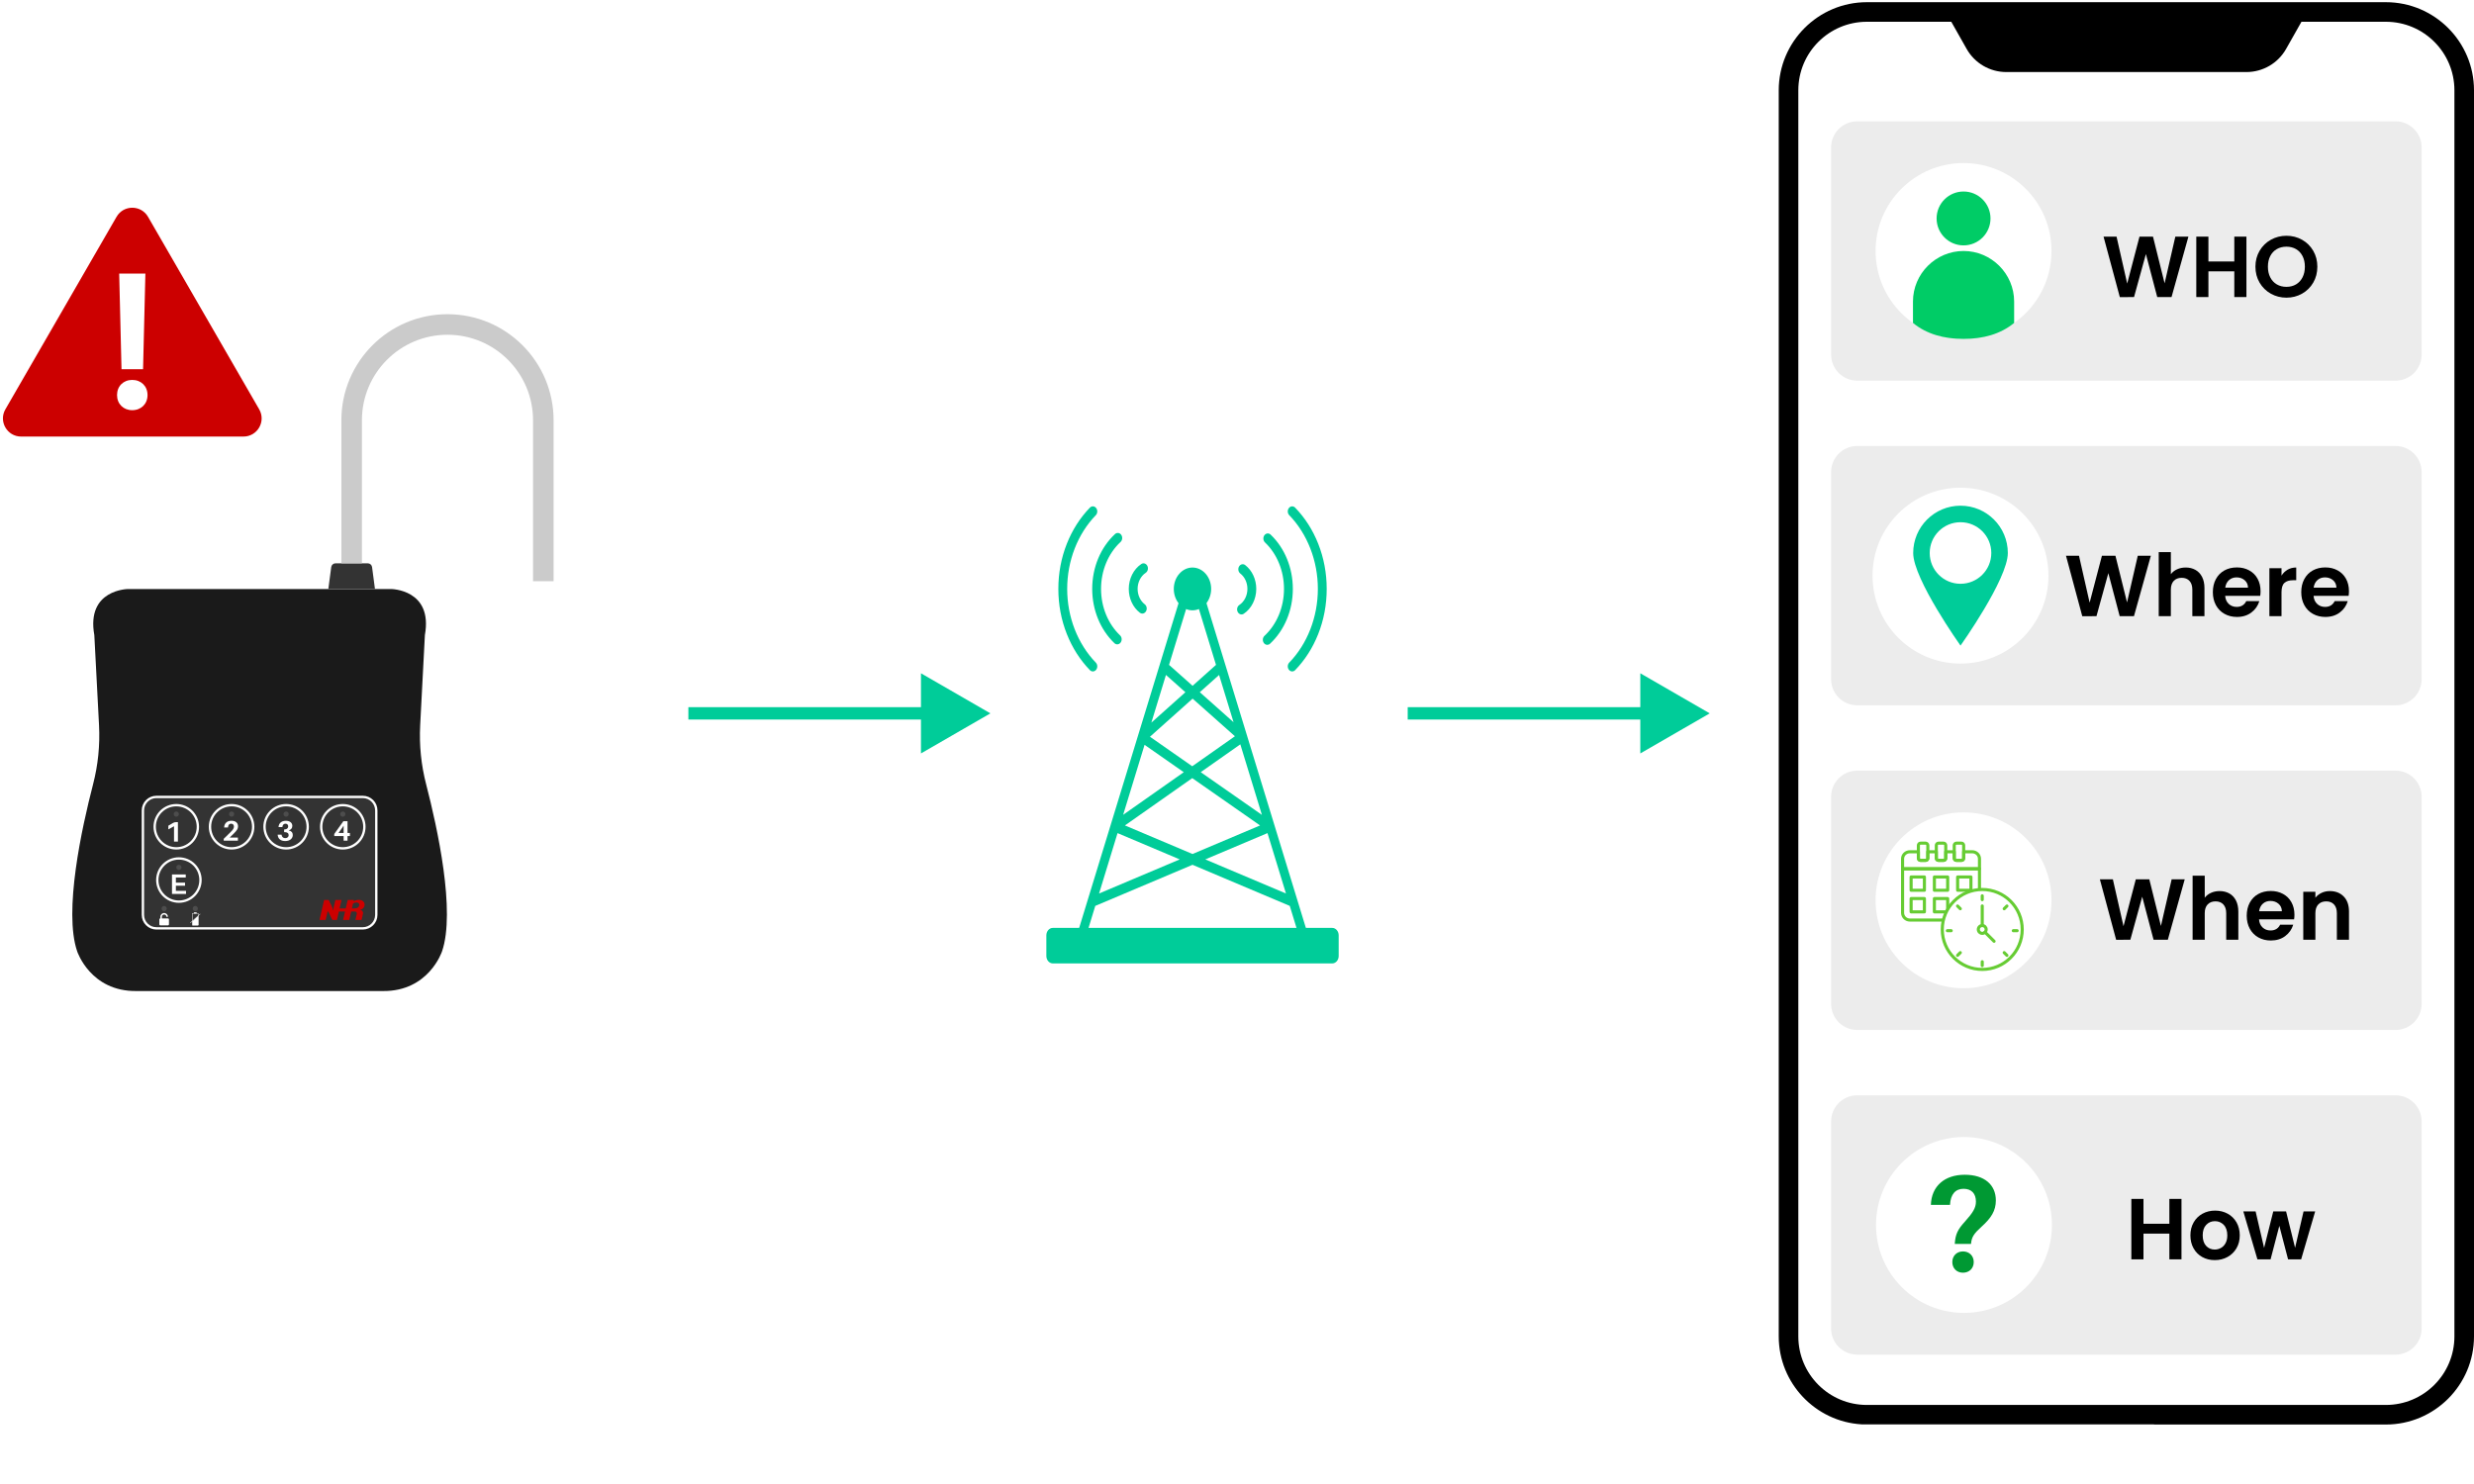 <svg width="400" height="240" viewBox="0 0 400 240" fill="none" xmlns="http://www.w3.org/2000/svg">
<g opacity="0.22" filter="url(#filter0_d_5316_2252)">
<path d="M387.912 2.428H299.895C293.37 2.428 288.08 7.718 288.08 14.243V217.51C288.08 224.036 293.37 229.326 299.895 229.326H387.912C394.437 229.326 399.727 224.036 399.727 217.51V14.243C399.727 7.718 394.437 2.428 387.912 2.428Z" fill="white"/>
</g>
<path d="M385.751 0.353H301.839C293.982 0.353 287.59 6.745 287.59 14.602V216.132C287.59 223.702 293.526 229.911 300.987 230.353H348.275V230.381H385.751C393.608 230.381 400 223.989 400 216.132V14.602C400 6.745 393.608 0.353 385.751 0.353Z" fill="black"/>
<path d="M385.751 3.52H372.103L369.619 7.914C368.314 10.223 365.866 11.651 363.213 11.651H324.377C321.724 11.651 319.276 10.223 317.971 7.914L315.487 3.52H301.839C295.718 3.52 290.756 8.482 290.756 14.602V216.132C290.756 222.253 295.718 227.215 301.839 227.215H385.751C391.872 227.215 396.834 222.253 396.834 216.132V14.602C396.834 8.482 391.872 3.52 385.751 3.52Z" fill="white"/>
<path d="M43.621 160.276H61.896C69.328 160.36 71.463 153.871 71.463 153.871C73.689 147.422 70.725 133.889 68.903 126.857C68.094 123.734 67.767 120.508 67.935 117.286L68.696 102.713C70.04 95.281 63.206 95.259 63.206 95.259H43.621H40.325H20.739C20.739 95.259 13.906 95.281 15.25 102.713L16.011 117.286C16.179 120.508 15.852 123.734 15.043 126.857C13.221 133.889 10.257 147.422 12.483 153.871C12.483 153.871 14.618 160.36 22.05 160.276H43.621Z" fill="#1A1A1A"/>
<path d="M56.855 95.25H60.624L60.155 91.701C60.105 91.357 59.81 91.102 59.462 91.102H56.855H54.248C53.9 91.102 53.604 91.357 53.555 91.701L53.086 95.25H56.855Z" fill="#333333"/>
<path d="M58.659 128.884H25.287C24.082 128.884 23.105 129.861 23.105 131.066V147.959C23.105 149.164 24.082 150.14 25.287 150.14H58.659C59.864 150.14 60.84 149.164 60.84 147.959V131.066C60.84 129.861 59.864 128.884 58.659 128.884Z" fill="#333333" stroke="white" stroke-width="0.38" stroke-miterlimit="10"/>
<path d="M28.502 137.201C30.431 137.201 31.994 135.638 31.994 133.709C31.994 131.78 30.431 130.217 28.502 130.217C26.573 130.217 25.01 131.78 25.01 133.709C25.01 135.638 26.573 137.201 28.502 137.201Z" stroke="white" stroke-width="0.38" stroke-miterlimit="10"/>
<path d="M37.443 137.201C39.372 137.201 40.936 135.638 40.936 133.709C40.936 131.78 39.372 130.217 37.443 130.217C35.515 130.217 33.951 131.78 33.951 133.709C33.951 135.638 35.515 137.201 37.443 137.201Z" stroke="white" stroke-width="0.38" stroke-miterlimit="10"/>
<path d="M28.765 136.111H28.136V133.624L27.219 134.13V133.538L27.948 133.104C28.117 133.008 28.281 132.962 28.455 132.962H28.765V136.111Z" fill="white"/>
<path d="M38.465 135.458V135.955H36.17V135.658L37.228 134.623C37.652 134.208 37.821 133.984 37.821 133.682C37.821 133.404 37.661 133.208 37.369 133.208C37.055 133.208 36.904 133.404 36.863 133.783L36.858 133.829H36.233L36.238 133.783C36.302 133.108 36.722 132.738 37.429 132.738C38.122 132.738 38.487 133.108 38.487 133.646C38.487 134.042 38.291 134.326 37.716 134.887L37.132 135.458H38.465Z" fill="white"/>
<path d="M28.503 132.082C28.735 132.082 28.924 131.894 28.924 131.661C28.924 131.429 28.735 131.24 28.503 131.24C28.27 131.24 28.082 131.429 28.082 131.661C28.082 131.894 28.27 132.082 28.503 132.082Z" fill="#4D4D4D"/>
<path d="M26.538 147.36C26.771 147.36 26.959 147.172 26.959 146.94C26.959 146.707 26.771 146.519 26.538 146.519C26.306 146.519 26.117 146.707 26.117 146.94C26.117 147.172 26.306 147.36 26.538 147.36Z" fill="#4D4D4D"/>
<path d="M31.573 147.36C31.806 147.36 31.994 147.172 31.994 146.94C31.994 146.707 31.806 146.519 31.573 146.519C31.341 146.519 31.152 146.707 31.152 146.94C31.152 147.172 31.341 147.36 31.573 147.36Z" fill="#4D4D4D"/>
<path d="M37.444 132.082C37.677 132.082 37.865 131.894 37.865 131.661C37.865 131.429 37.677 131.24 37.444 131.24C37.212 131.24 37.023 131.429 37.023 131.661C37.023 131.894 37.212 132.082 37.444 132.082Z" fill="#4D4D4D"/>
<path d="M46.26 137.201C48.189 137.201 49.752 135.638 49.752 133.709C49.752 131.78 48.189 130.217 46.26 130.217C44.331 130.217 42.768 131.78 42.768 133.709C42.768 135.638 44.331 137.201 46.26 137.201Z" stroke="white" stroke-width="0.38" stroke-miterlimit="10"/>
<path d="M47.336 135.046C47.336 135.64 46.824 136.018 46.117 136.018C45.405 136.018 44.963 135.685 44.895 135.033L44.891 134.988H45.52L45.529 135.033C45.574 135.352 45.794 135.548 46.113 135.548C46.446 135.548 46.67 135.357 46.67 135.07C46.67 134.754 46.455 134.585 46.045 134.577H45.94V134.139L46.045 134.134C46.378 134.121 46.597 133.933 46.597 133.637C46.597 133.381 46.428 133.212 46.149 133.212C45.866 133.212 45.693 133.414 45.661 133.709L45.656 133.755H45.031L45.036 133.709C45.091 133.163 45.483 132.743 46.218 132.743C46.902 132.743 47.263 133.103 47.263 133.564C47.263 133.929 47.058 134.189 46.679 134.29C47.102 134.385 47.336 134.636 47.336 135.046Z" fill="white"/>
<path d="M46.259 132.082C46.491 132.082 46.68 131.894 46.68 131.661C46.68 131.429 46.491 131.24 46.259 131.24C46.026 131.24 45.838 131.429 45.838 131.661C45.838 131.894 46.026 132.082 46.259 132.082Z" fill="#4D4D4D"/>
<path d="M55.422 137.201C57.351 137.201 58.914 135.638 58.914 133.709C58.914 131.78 57.351 130.217 55.422 130.217C53.493 130.217 51.93 131.78 51.93 133.709C51.93 135.638 53.493 137.201 55.422 137.201Z" stroke="white" stroke-width="0.38" stroke-miterlimit="10"/>
<path d="M56.188 135.21V135.955H55.558V135.21H54.043V134.874L55.517 132.806H56.188V134.713H56.575V135.21L56.188 135.21ZM55.558 133.518C55.489 133.637 55.421 133.747 55.348 133.851L54.732 134.713H55.558L55.558 133.518Z" fill="white"/>
<path d="M55.421 132.082C55.653 132.082 55.842 131.894 55.842 131.661C55.842 131.429 55.653 131.24 55.421 131.24C55.188 131.24 55 131.429 55 131.661C55 131.894 55.188 132.082 55.421 132.082Z" fill="#4D4D4D"/>
<path d="M28.924 145.819C30.853 145.819 32.416 144.255 32.416 142.326C32.416 140.398 30.853 138.834 28.924 138.834C26.995 138.834 25.432 140.398 25.432 142.326C25.432 144.255 26.995 145.819 28.924 145.819Z" stroke="white" stroke-width="0.38" stroke-miterlimit="10"/>
<path d="M30.078 144.571H27.807V141.422H30.033V141.916H28.436V142.746H29.919V143.243H28.436V144.074H30.078V144.571Z" fill="white"/>
<path d="M28.923 140.699C29.155 140.699 29.344 140.511 29.344 140.278C29.344 140.046 29.155 139.857 28.923 139.857C28.69 139.857 28.502 140.046 28.502 140.278C28.502 140.511 28.69 140.699 28.923 140.699Z" fill="#4D4D4D"/>
<path d="M31.997 147.71H31.147C31.115 147.71 31.09 147.735 31.09 147.767V149.575C31.09 149.607 31.115 149.632 31.147 149.632H31.997C32.029 149.632 32.054 149.607 32.054 149.575V147.767C32.054 147.735 32.029 147.71 31.997 147.71Z" stroke="white" stroke-width="0.071" stroke-miterlimit="10"/>
<path d="M31.76 147.549H31.385C31.366 147.549 31.35 147.565 31.35 147.584V147.698C31.35 147.717 31.366 147.733 31.385 147.733H31.76C31.78 147.733 31.796 147.717 31.796 147.698V147.584C31.796 147.565 31.78 147.549 31.76 147.549Z" fill="white"/>
<path d="M32.371 147.809L30.775 149.248" stroke="white" stroke-width="0.071" stroke-miterlimit="10"/>
<path d="M31.104 148.985V149.575C31.104 149.606 31.129 149.632 31.16 149.632H32.011C32.042 149.632 32.068 149.606 32.068 149.575V148.1L31.104 148.985Z" fill="white"/>
<path d="M27.144 148.529H25.933C25.838 148.529 25.76 148.607 25.76 148.703V149.48C25.76 149.576 25.838 149.654 25.933 149.654H27.144C27.24 149.654 27.318 149.576 27.318 149.48V148.703C27.318 148.607 27.24 148.529 27.144 148.529Z" fill="white"/>
<path d="M26.173 148.768H25.93V148.267C25.93 147.931 26.203 147.657 26.539 147.657C26.875 147.657 27.148 147.931 27.148 148.267H26.905C26.905 148.065 26.741 147.9 26.539 147.9C26.337 147.9 26.173 148.065 26.173 148.267V148.768Z" fill="white"/>
<path d="M87.844 93.997V67.971C87.844 59.413 80.907 52.476 72.35 52.476C63.793 52.476 56.855 59.413 56.855 67.971V91.102" stroke="#CBCBCB" stroke-width="3.323" stroke-miterlimit="10"/>
<path d="M18.844 35.065L0.871 66.195C-0.26 68.154 1.153 70.603 3.416 70.603H39.361C41.623 70.603 43.037 68.154 41.906 66.195L23.933 35.065C22.802 33.106 19.975 33.106 18.844 35.065Z" fill="#CC0000"/>
<path d="M23.852 63.89C23.852 65.334 22.816 66.338 21.372 66.338C19.96 66.338 18.924 65.334 18.924 63.89C18.924 62.447 19.96 61.442 21.372 61.442C22.816 61.442 23.852 62.447 23.852 63.89ZM19.646 59.715L19.27 44.242H23.507L23.13 59.715H19.646Z" fill="white"/>
<path fill-rule="evenodd" clip-rule="evenodd" d="M200.731 99.372C200.484 99.372 200.244 99.225 200.112 98.963C199.914 98.572 200.031 98.071 200.373 97.844C201.182 97.307 201.685 96.309 201.685 95.239C201.685 94.238 201.252 93.306 200.527 92.745C200.2 92.492 200.114 91.983 200.335 91.608C200.556 91.233 201.001 91.134 201.328 91.388C202.447 92.254 203.115 93.694 203.115 95.239C203.115 96.892 202.338 98.433 201.089 99.262C200.976 99.337 200.853 99.372 200.731 99.372Z" fill="#00CC99"/>
<path fill-rule="evenodd" clip-rule="evenodd" d="M204.893 104.287C204.685 104.287 204.479 104.184 204.338 103.984C204.089 103.633 204.135 103.117 204.442 102.832C206.447 100.964 207.598 98.197 207.598 95.239C207.598 92.326 206.477 89.585 204.522 87.72C204.218 87.43 204.177 86.914 204.43 86.566C204.683 86.219 205.133 86.172 205.437 86.461C207.719 88.639 209.028 91.838 209.028 95.239C209.028 98.692 207.685 101.923 205.344 104.103C205.211 104.227 205.052 104.287 204.893 104.287Z" fill="#00CC99"/>
<path fill-rule="evenodd" clip-rule="evenodd" d="M208.924 108.588C208.729 108.588 208.534 108.496 208.393 108.317C208.129 107.981 208.152 107.464 208.445 107.161C211.386 104.121 213.073 99.775 213.073 95.239C213.073 90.703 211.386 86.357 208.445 83.317C208.152 83.014 208.129 82.496 208.393 82.16C208.658 81.824 209.11 81.798 209.403 82.101C210.992 83.744 212.245 85.704 213.127 87.928C214.04 90.231 214.503 92.69 214.503 95.239C214.503 97.787 214.04 100.247 213.127 102.549C212.245 104.774 210.992 106.734 209.403 108.377C209.266 108.518 209.095 108.588 208.924 108.588Z" fill="#00CC99"/>
<path fill-rule="evenodd" clip-rule="evenodd" d="M184.689 99.231C184.551 99.231 184.412 99.185 184.289 99.09C183.17 98.224 182.502 96.784 182.502 95.239C182.502 93.586 183.278 92.044 184.528 91.216C184.87 90.989 185.307 91.123 185.505 91.514C185.703 91.906 185.586 92.407 185.244 92.634C184.435 93.17 183.932 94.169 183.932 95.239C183.932 96.239 184.365 97.172 185.089 97.733C185.417 97.986 185.503 98.495 185.282 98.87C185.144 99.104 184.918 99.231 184.689 99.231Z" fill="#00CC99"/>
<path fill-rule="evenodd" clip-rule="evenodd" d="M180.638 104.206C180.477 104.206 180.315 104.144 180.181 104.016C177.899 101.838 176.59 98.639 176.59 95.239C176.59 91.785 177.933 88.554 180.274 86.374C180.58 86.089 181.031 86.142 181.28 86.493C181.529 86.845 181.482 87.36 181.176 87.646C179.17 89.513 178.02 92.281 178.02 95.239C178.02 98.152 179.141 100.892 181.096 102.758C181.399 103.047 181.44 103.564 181.188 103.911C181.046 104.106 180.843 104.206 180.638 104.206Z" fill="#00CC99"/>
<path fill-rule="evenodd" clip-rule="evenodd" d="M176.694 108.588C176.523 108.588 176.352 108.518 176.215 108.377C174.626 106.734 173.373 104.773 172.491 102.549C171.578 100.247 171.115 97.787 171.115 95.239C171.115 92.69 171.578 90.231 172.491 87.928C173.373 85.704 174.626 83.743 176.215 82.1C176.508 81.797 176.96 81.824 177.225 82.16C177.489 82.496 177.466 83.014 177.173 83.317C174.232 86.357 172.545 90.702 172.545 95.239C172.545 99.775 174.232 104.12 177.173 107.161C177.466 107.464 177.489 107.982 177.225 108.317C177.084 108.497 176.889 108.588 176.694 108.588Z" fill="#00CC99"/>
<path fill-rule="evenodd" clip-rule="evenodd" d="M211.521 151.327L209.77 145.605C209.77 145.603 209.769 145.601 209.768 145.599L206.038 133.407L198.119 107.523C198.118 107.523 198.118 107.522 198.118 107.522L194.766 96.567C194.635 96.14 194.228 95.915 193.855 96.064C193.482 96.214 193.286 96.681 193.417 97.108L196.605 107.527L192.819 110.911L189.012 107.526L192.2 97.109C192.33 96.681 192.134 96.214 191.761 96.065C191.389 95.915 190.981 96.14 190.85 96.567L187.498 107.524C187.497 107.524 187.498 107.524 187.498 107.524L175.444 146.917C175.442 146.924 175.44 146.931 175.438 146.938L174.095 151.327C173.965 151.754 174.161 152.222 174.533 152.371C174.612 152.402 174.691 152.417 174.77 152.417C175.065 152.417 175.341 152.206 175.444 151.869L176.781 147.5C176.783 147.494 176.785 147.487 176.788 147.48L177.085 146.507L192.808 139.859L208.532 146.507L210.172 151.869C210.275 152.207 210.552 152.417 210.847 152.417C210.926 152.417 211.005 152.403 211.083 152.371C211.456 152.221 211.652 151.754 211.521 151.327ZM185.055 120.458L191.394 124.884L181.593 131.775L185.055 120.458ZM185.928 119.149L192.822 112.987L199.664 119.07L192.763 123.921L185.928 119.149ZM192.766 125.841L203.729 133.495L192.808 138.113L181.882 133.493L192.766 125.841ZM194.135 124.879L200.537 120.378L204.027 131.785L194.135 124.879ZM197.104 109.159L199.442 116.799L193.985 111.947L197.104 109.159ZM191.656 111.951L186.153 116.87L188.513 109.156L191.656 111.951ZM177.699 144.501L180.687 134.734L190.743 138.986L177.699 144.501ZM204.929 134.734L207.918 144.501L194.873 138.986L204.929 134.734Z" fill="#00CC99"/>
<path fill-rule="evenodd" clip-rule="evenodd" d="M215.39 155.809H170.226C169.646 155.809 169.176 155.271 169.176 154.606V151.266C169.176 150.601 169.646 150.062 170.226 150.062H215.39C215.97 150.062 216.44 150.601 216.44 151.266V154.606C216.44 155.271 215.97 155.809 215.39 155.809Z" fill="#00CC99"/>
<path d="M192.802 98.705C194.47 98.705 195.822 97.155 195.822 95.244C195.822 93.333 194.47 91.783 192.802 91.783C191.134 91.783 189.781 93.333 189.781 95.244C189.781 97.155 191.134 98.705 192.802 98.705Z" fill="#00CC99"/>
<path d="M111.297 115.367H150.801" stroke="#00CC99" stroke-width="2" stroke-miterlimit="10"/>
<path d="M148.904 121.849L160.129 115.368L148.904 108.886V121.849Z" fill="#00CC99"/>
<path d="M227.6 115.367H267.104" stroke="#00CC99" stroke-width="2" stroke-miterlimit="10"/>
<path d="M265.207 121.849L276.432 115.368L265.207 108.886V121.849Z" fill="#00CC99"/>
<path d="M387.317 19.622H300.275C297.945 19.622 296.057 21.51 296.057 23.84V57.342C296.057 59.672 297.945 61.56 300.275 61.56H387.317C389.646 61.56 391.535 59.672 391.535 57.342V23.84C391.535 21.51 389.646 19.622 387.317 19.622Z" fill="#ECECEC"/>
<path d="M317.47 54.813C325.324 54.813 331.691 48.446 331.691 40.591C331.691 32.737 325.324 26.37 317.47 26.37C309.615 26.37 303.248 32.737 303.248 40.591C303.248 48.446 309.615 54.813 317.47 54.813Z" fill="white"/>
<path d="M317.47 40.591C312.972 40.591 309.291 44.272 309.291 48.77V52.226C311.515 54.057 314.364 54.812 317.47 54.812C320.576 54.812 323.425 54.056 325.65 52.225V48.77C325.65 44.272 321.969 40.591 317.47 40.591Z" fill="#00CC66"/>
<path d="M317.47 39.685C319.876 39.685 321.827 37.734 321.827 35.328C321.827 32.922 319.876 30.971 317.47 30.971C315.064 30.971 313.113 32.922 313.113 35.328C313.113 37.734 315.064 39.685 317.47 39.685Z" fill="#00CC66"/>
<path d="M353.826 38.27L351.096 48.042H348.786L346.952 41.084L345.034 48.042L342.738 48.056L340.105 38.27H342.206L343.928 45.859L345.916 38.27H348.1L349.976 45.817L351.712 38.27H353.826Z" fill="black"/>
<path d="M363.206 38.27V48.042H361.246V43.884H357.06V48.042H355.1V38.27H357.06V42.289H361.246V38.27H363.206Z" fill="black"/>
<path d="M367.154 47.497C366.389 47.067 365.782 46.472 365.334 45.711C364.886 44.951 364.662 44.09 364.662 43.128C364.662 42.176 364.886 41.32 365.334 40.559C365.782 39.799 366.389 39.204 367.154 38.775C367.919 38.345 368.759 38.13 369.674 38.13C370.598 38.13 371.44 38.345 372.201 38.775C372.962 39.204 373.563 39.799 374.007 40.559C374.45 41.32 374.672 42.176 374.672 43.128C374.672 44.09 374.45 44.951 374.007 45.711C373.563 46.472 372.959 47.067 372.194 47.497C371.429 47.926 370.589 48.14 369.674 48.14C368.759 48.14 367.919 47.926 367.154 47.497ZM371.228 45.992C371.676 45.725 372.025 45.345 372.278 44.85C372.53 44.356 372.656 43.782 372.656 43.128C372.656 42.475 372.53 41.904 372.278 41.414C372.025 40.923 371.676 40.548 371.228 40.287C370.78 40.025 370.262 39.894 369.674 39.894C369.086 39.894 368.565 40.025 368.113 40.287C367.66 40.548 367.308 40.923 367.056 41.414C366.804 41.904 366.678 42.475 366.678 43.128C366.678 43.782 366.804 44.356 367.056 44.85C367.308 45.345 367.66 45.725 368.113 45.992C368.565 46.257 369.086 46.39 369.674 46.39C370.262 46.39 370.78 46.257 371.228 45.992Z" fill="black"/>
<path d="M387.317 72.127H300.275C297.945 72.127 296.057 74.016 296.057 76.346V109.847C296.057 112.177 297.945 114.066 300.275 114.066H387.317C389.646 114.066 391.535 112.177 391.535 109.847V76.346C391.535 74.016 389.646 72.127 387.317 72.127Z" fill="#ECECEC"/>
<path d="M316.977 107.318C324.832 107.318 331.199 100.951 331.199 93.097C331.199 85.242 324.832 78.875 316.977 78.875C309.123 78.875 302.756 85.242 302.756 93.097C302.756 100.951 309.123 107.318 316.977 107.318Z" fill="white"/>
<path d="M324.629 89.434C324.629 93.659 316.978 104.41 316.978 104.41C316.978 104.41 309.328 93.659 309.328 89.434C309.328 85.209 312.753 81.784 316.978 81.784C321.204 81.784 324.629 85.209 324.629 89.434Z" fill="#00CC99"/>
<path d="M316.977 94.413C319.727 94.413 321.957 92.184 321.957 89.434C321.957 86.684 319.727 84.455 316.977 84.455C314.227 84.455 311.998 86.684 311.998 89.434C311.998 92.184 314.227 94.413 316.977 94.413Z" fill="white"/>
<path d="M347.754 89.876L345.023 99.649H342.714L340.88 92.691L338.962 99.649L336.666 99.663L334.033 89.876H336.134L337.855 97.465L339.844 89.876H342.027L343.903 97.423L345.64 89.876H347.754Z" fill="black"/>
<path d="M354.964 92.165C355.421 92.422 355.777 92.8 356.034 93.3C356.291 93.799 356.42 94.399 356.42 95.099V99.649H354.46V95.365C354.46 94.749 354.306 94.275 353.997 93.944C353.689 93.613 353.27 93.447 352.737 93.447C352.196 93.447 351.77 93.613 351.456 93.944C351.144 94.275 350.987 94.749 350.987 95.365V99.649H349.027V89.289H350.987V92.859C351.239 92.523 351.575 92.259 351.995 92.068C352.415 91.876 352.882 91.781 353.396 91.781C353.983 91.781 354.506 91.91 354.964 92.165Z" fill="black"/>
<path d="M365.436 96.359H359.766C359.813 96.918 360.008 97.358 360.354 97.675C360.698 97.993 361.123 98.151 361.627 98.151C362.355 98.151 362.873 97.838 363.182 97.213H365.296C365.071 97.96 364.642 98.574 364.008 99.054C363.373 99.535 362.594 99.775 361.669 99.775C360.923 99.775 360.253 99.609 359.66 99.278C359.067 98.947 358.605 98.478 358.274 97.871C357.943 97.264 357.777 96.564 357.777 95.771C357.777 94.968 357.94 94.264 358.268 93.657C358.594 93.05 359.052 92.584 359.64 92.257C360.228 91.93 360.904 91.767 361.669 91.767C362.406 91.767 363.067 91.925 363.65 92.243C364.233 92.56 364.687 93.01 365.009 93.594C365.33 94.177 365.491 94.847 365.491 95.603C365.491 95.883 365.473 96.135 365.436 96.359ZM363.462 95.043C363.452 94.539 363.27 94.135 362.915 93.832C362.561 93.529 362.127 93.376 361.613 93.376C361.128 93.376 360.72 93.524 360.389 93.818C360.057 94.112 359.854 94.52 359.779 95.043H363.462Z" fill="black"/>
<path d="M369.865 92.131C370.271 91.898 370.735 91.781 371.258 91.781V93.839H370.74C370.124 93.839 369.66 93.984 369.347 94.273C369.034 94.562 368.878 95.066 368.878 95.785V99.649H366.918V91.893H368.878V93.097C369.13 92.686 369.459 92.365 369.865 92.131Z" fill="black"/>
<path d="M379.729 96.359H374.059C374.105 96.918 374.301 97.358 374.646 97.675C374.991 97.993 375.416 98.151 375.92 98.151C376.648 98.151 377.166 97.838 377.475 97.213H379.589C379.364 97.96 378.935 98.574 378.301 99.054C377.666 99.535 376.887 99.775 375.962 99.775C375.216 99.775 374.546 99.609 373.953 99.278C373.36 98.947 372.898 98.478 372.567 97.871C372.236 97.264 372.07 96.564 372.07 95.771C372.07 94.968 372.233 94.264 372.561 93.657C372.887 93.05 373.345 92.584 373.933 92.257C374.521 91.93 375.197 91.767 375.962 91.767C376.699 91.767 377.36 91.925 377.943 92.243C378.526 92.56 378.98 93.01 379.302 93.594C379.623 94.177 379.784 94.847 379.784 95.603C379.784 95.883 379.766 96.135 379.729 96.359ZM377.755 95.043C377.745 94.539 377.563 94.135 377.208 93.832C376.854 93.529 376.42 93.376 375.906 93.376C375.421 93.376 375.013 93.524 374.682 93.818C374.35 94.112 374.147 94.52 374.072 95.043H377.755Z" fill="black"/>
<path d="M387.317 124.633H300.275C297.945 124.633 296.057 126.522 296.057 128.851V162.353C296.057 164.683 297.945 166.572 300.275 166.572H387.317C389.646 166.572 391.535 164.683 391.535 162.353V128.851C391.535 126.522 389.646 124.633 387.317 124.633Z" fill="#ECECEC"/>
<path d="M317.47 159.824C325.324 159.824 331.691 153.457 331.691 145.602C331.691 137.748 325.324 131.381 317.47 131.381C309.615 131.381 303.248 137.748 303.248 145.602C303.248 153.457 309.615 159.824 317.47 159.824Z" fill="white"/>
<path d="M311.141 141.829H308.992V143.978H311.141V141.829Z" stroke="#66CC33" stroke-width="0.5" stroke-linecap="round" stroke-linejoin="round"/>
<path d="M314.903 141.829H312.754V143.978H314.903V141.829Z" stroke="#66CC33" stroke-width="0.5" stroke-linecap="round" stroke-linejoin="round"/>
<path d="M318.663 141.829H316.514V143.978H318.663V141.829Z" stroke="#66CC33" stroke-width="0.5" stroke-linecap="round" stroke-linejoin="round"/>
<path d="M311.141 145.321H308.992V147.47H311.141V145.321Z" stroke="#66CC33" stroke-width="0.5" stroke-linecap="round" stroke-linejoin="round"/>
<path d="M314.903 145.321H312.754V147.47H314.903V145.321Z" stroke="#66CC33" stroke-width="0.5" stroke-linecap="round" stroke-linejoin="round"/>
<path d="M318.663 145.321H316.514V147.47H318.663V145.321Z" stroke="#66CC33" stroke-width="0.5" stroke-linecap="round" stroke-linejoin="round"/>
<path d="M320.045 138.883V140.505H307.611V138.883C307.611 138.259 308.136 137.753 308.786 137.753H310.167V138.792C310.167 138.988 310.325 139.145 310.521 139.145H311.339C311.535 139.145 311.692 138.988 311.692 138.792V137.753H313.066V138.792C313.066 138.988 313.223 139.145 313.419 139.145H314.237C314.433 139.145 314.591 138.988 314.591 138.792V137.753H315.964V138.792C315.964 138.988 316.121 139.145 316.318 139.145H317.135C317.332 139.145 317.489 138.988 317.489 138.792V137.753H318.871C319.52 137.753 320.045 138.259 320.045 138.883Z" stroke="#66CC33" stroke-width="0.5" stroke-linecap="round" stroke-linejoin="round"/>
<path d="M307.611 140.505H320.045V147.62C320.045 148.268 319.519 148.794 318.871 148.794H308.786C308.138 148.794 307.611 148.268 307.611 147.62V140.505Z" stroke="#66CC33" stroke-width="0.5" stroke-linecap="round" stroke-linejoin="round"/>
<path d="M311.339 136.36H310.522C310.326 136.36 310.168 136.519 310.168 136.714V138.792C310.168 138.987 310.326 139.145 310.522 139.145H311.339C311.535 139.145 311.693 138.987 311.693 138.792V136.714C311.693 136.519 311.535 136.36 311.339 136.36Z" stroke="#66CC33" stroke-width="0.5" stroke-linecap="round" stroke-linejoin="round"/>
<path d="M317.136 136.36H316.319C316.123 136.36 315.965 136.519 315.965 136.714V138.792C315.965 138.987 316.123 139.145 316.319 139.145H317.136C317.332 139.145 317.49 138.987 317.49 138.792V136.714C317.49 136.519 317.332 136.36 317.136 136.36Z" stroke="#66CC33" stroke-width="0.5" stroke-linecap="round" stroke-linejoin="round"/>
<path d="M314.238 136.36H313.42C313.225 136.36 313.066 136.519 313.066 136.714V138.792C313.066 138.987 313.225 139.145 313.42 139.145H314.238C314.433 139.145 314.592 138.987 314.592 138.792V136.714C314.592 136.519 314.433 136.36 314.238 136.36Z" stroke="#66CC33" stroke-width="0.5" stroke-linecap="round" stroke-linejoin="round"/>
<path d="M320.493 156.78C324.063 156.78 326.957 153.886 326.957 150.316C326.957 146.746 324.063 143.852 320.493 143.852C316.923 143.852 314.029 146.746 314.029 150.316C314.029 153.886 316.923 156.78 320.493 156.78Z" fill="white" stroke="#66CC33" stroke-width="0.5" stroke-linecap="round" stroke-linejoin="round"/>
<path d="M320.493 150.95C320.843 150.95 321.127 150.666 321.127 150.316C321.127 149.966 320.843 149.682 320.493 149.682C320.143 149.682 319.859 149.966 319.859 150.316C319.859 150.666 320.143 150.95 320.493 150.95Z" stroke="#66CC33" stroke-width="0.5" stroke-linecap="round" stroke-linejoin="round"/>
<path d="M320.492 149.682V146.513" stroke="#66CC33" stroke-width="0.5" stroke-linecap="round" stroke-linejoin="round"/>
<path d="M320.941 150.764L322.406 152.228" stroke="#66CC33" stroke-width="0.5" stroke-linecap="round" stroke-linejoin="round"/>
<path d="M320.492 144.873V145.497" stroke="#66CC33" stroke-width="0.5" stroke-linecap="round" stroke-linejoin="round"/>
<path d="M320.492 155.535V156.159" stroke="#66CC33" stroke-width="0.5" stroke-linecap="round" stroke-linejoin="round"/>
<path d="M316.502 146.525L316.944 146.967" stroke="#66CC33" stroke-width="0.5" stroke-linecap="round" stroke-linejoin="round"/>
<path d="M324.041 154.064L324.483 154.506" stroke="#66CC33" stroke-width="0.5" stroke-linecap="round" stroke-linejoin="round"/>
<path d="M314.85 150.516H315.474" stroke="#66CC33" stroke-width="0.5" stroke-linecap="round" stroke-linejoin="round"/>
<path d="M325.512 150.516H326.136" stroke="#66CC33" stroke-width="0.5" stroke-linecap="round" stroke-linejoin="round"/>
<path d="M316.502 154.506L316.944 154.064" stroke="#66CC33" stroke-width="0.5" stroke-linecap="round" stroke-linejoin="round"/>
<path d="M324.041 146.967L324.483 146.525" stroke="#66CC33" stroke-width="0.5" stroke-linecap="round" stroke-linejoin="round"/>
<path d="M353.23 142.205L350.5 151.977H348.191L346.357 145.019L344.439 151.977L342.143 151.991L339.51 142.205H341.611L343.332 149.793L345.32 142.205H347.504L349.381 149.751L351.117 142.205H353.23Z" fill="black"/>
<path d="M360.441 144.494C360.898 144.75 361.254 145.128 361.512 145.628C361.768 146.127 361.897 146.727 361.897 147.427V151.977H359.938V147.693C359.938 147.077 359.783 146.603 359.475 146.272C359.166 145.941 358.746 145.775 358.215 145.775C357.674 145.775 357.246 145.941 356.934 146.272C356.621 146.603 356.465 147.077 356.465 147.693V151.977H354.504V141.617H356.465V145.187C356.717 144.851 357.053 144.587 357.473 144.396C357.893 144.205 358.359 144.109 358.873 144.109C359.461 144.109 359.982 144.238 360.441 144.494Z" fill="black"/>
<path d="M370.912 148.687H365.242C365.289 149.247 365.484 149.686 365.83 150.003C366.176 150.321 366.6 150.479 367.104 150.479C367.832 150.479 368.35 150.167 368.658 149.542H370.773C370.549 150.288 370.119 150.902 369.484 151.382C368.85 151.863 368.07 152.103 367.147 152.103C366.4 152.103 365.73 151.937 365.137 151.606C364.545 151.275 364.082 150.806 363.752 150.199C363.42 149.592 363.254 148.892 363.254 148.099C363.254 147.296 363.418 146.592 363.744 145.985C364.07 145.378 364.529 144.912 365.117 144.585C365.705 144.258 366.381 144.095 367.146 144.095C367.883 144.095 368.545 144.253 369.127 144.571C369.711 144.888 370.164 145.338 370.486 145.922C370.807 146.505 370.969 147.175 370.969 147.931C370.969 148.211 370.949 148.463 370.912 148.687ZM368.939 147.371C368.93 146.867 368.748 146.463 368.393 146.16C368.037 145.857 367.604 145.705 367.09 145.705C366.605 145.705 366.197 145.852 365.865 146.146C365.533 146.44 365.332 146.848 365.256 147.371H368.939Z" fill="black"/>
<path d="M378.934 144.984C379.504 145.568 379.789 146.382 379.789 147.427V151.977H377.828V147.693C377.828 147.077 377.674 146.603 377.365 146.272C377.059 145.941 376.639 145.775 376.105 145.775C375.564 145.775 375.139 145.941 374.824 146.272C374.512 146.603 374.355 147.077 374.355 147.693V151.977H372.396V144.221H374.355V145.187C374.617 144.851 374.951 144.587 375.357 144.396C375.764 144.205 376.209 144.109 376.693 144.109C377.619 144.109 378.365 144.401 378.934 144.984Z" fill="black"/>
<path d="M387.317 177.139H300.275C297.945 177.139 296.057 179.027 296.057 181.357V214.859C296.057 217.189 297.945 219.078 300.275 219.078H387.317C389.646 219.078 391.535 217.189 391.535 214.859V181.357C391.535 179.027 389.646 177.139 387.317 177.139Z" fill="#ECECEC"/>
<path d="M317.54 212.329C325.394 212.329 331.761 205.962 331.761 198.108C331.761 190.253 325.394 183.886 317.54 183.886C309.686 183.886 303.318 190.253 303.318 198.108C303.318 205.962 309.686 212.329 317.54 212.329Z" fill="white"/>
<path d="M322.692 194.135C322.692 195.812 321.941 196.981 320.375 198.393C319.162 199.497 318.765 200.048 318.677 201.173H316.051C316.139 199.607 316.559 198.812 317.64 197.621C318.985 196.121 319.471 195.348 319.471 194.333C319.471 193.032 318.765 192.259 317.463 192.259C316.183 192.259 315.366 193.12 315.278 194.863H312.189C312.277 191.84 314.396 189.987 317.661 189.987C320.86 189.987 322.692 191.62 322.692 194.135ZM319.117 204.108C319.117 205.123 318.39 205.829 317.375 205.829C316.382 205.829 315.653 205.123 315.653 204.108C315.653 203.093 316.382 202.387 317.375 202.387C318.39 202.387 319.117 203.093 319.117 204.108Z" fill="#009933"/>
<path d="M352.706 193.893V203.666H350.746V199.507H346.56V203.666H344.6V193.893H346.56V197.912H350.746V193.893H352.706Z" fill="black"/>
<path d="M356.066 203.294C355.47 202.963 355 202.495 354.66 201.887C354.319 201.281 354.148 200.581 354.148 199.788C354.148 198.995 354.324 198.294 354.674 197.688C355.023 197.081 355.502 196.612 356.108 196.281C356.716 195.95 357.392 195.784 358.139 195.784C358.886 195.784 359.562 195.95 360.169 196.281C360.775 196.612 361.254 197.081 361.603 197.688C361.954 198.294 362.129 198.995 362.129 199.788C362.129 200.581 361.949 201.281 361.59 201.887C361.23 202.495 360.745 202.963 360.134 203.294C359.522 203.626 358.839 203.792 358.083 203.792C357.336 203.792 356.664 203.625 356.066 203.294ZM359.084 201.825C359.396 201.652 359.646 201.393 359.833 201.047C360.019 200.703 360.113 200.283 360.113 199.788C360.113 199.05 359.919 198.483 359.532 198.086C359.144 197.69 358.671 197.492 358.111 197.492C357.551 197.492 357.082 197.69 356.704 198.086C356.326 198.483 356.137 199.05 356.137 199.788C356.137 200.525 356.321 201.092 356.689 201.489C357.059 201.885 357.522 202.084 358.083 202.084C358.437 202.084 358.771 201.998 359.084 201.825Z" fill="black"/>
<path d="M374.321 195.91L372.054 203.666H369.939L368.525 198.248L367.111 203.666H364.983L362.701 195.91H364.689L366.062 201.818L367.546 195.91H369.617L371.073 201.803L372.445 195.91H374.321Z" fill="black"/>
<path d="M57.231 145.731H57.169L57.212 145.547H56.216L55.901 146.914H54.906L55.221 145.547L54.226 145.547L53.839 147.224L53.806 147.224C53.806 146.914 53.673 146.615 53.632 146.531C53.494 146.246 53.152 145.547 53.152 145.547H52.404L51.658 148.779H52.653L52.969 147.411H53.067L53.734 148.778H54.475L54.791 147.411H55.786L55.47 148.778H56.466L56.782 147.411L57.389 147.411C57.566 147.41 57.737 147.575 57.687 147.797L57.461 148.779H58.456C58.456 148.779 58.69 147.765 58.69 147.765C58.758 147.468 58.534 147.162 58.207 147.162L58.214 147.132C58.701 147.056 59.037 146.635 58.927 146.117C58.875 145.871 58.645 145.644 58.353 145.568C58.048 145.489 57.576 145.528 57.231 145.731ZM56.896 146.914L57.074 146.14C57.227 146.021 57.42 145.968 57.608 145.956C57.936 145.936 58.18 146.176 58.071 146.487C57.924 146.903 57.495 146.914 57.076 146.914H56.896Z" fill="#CC0000"/>
<defs>
<filter id="filter0_d_5316_2252" x="286.899" y="0.656" width="123.462" height="238.713" filterUnits="userSpaceOnUse" color-interpolation-filters="sRGB">
<feFlood flood-opacity="0" result="BackgroundImageFix"/>
<feColorMatrix in="SourceAlpha" type="matrix" values="0 0 0 0 0 0 0 0 0 0 0 0 0 0 0 0 0 0 127 0" result="hardAlpha"/>
<feOffset dx="4.726" dy="4.135"/>
<feGaussianBlur stdDeviation="2.954"/>
<feColorMatrix type="matrix" values="0 0 0 0 0 0 0 0 0 0 0 0 0 0 0 0 0 0 0.42 0"/>
<feBlend mode="normal" in2="BackgroundImageFix" result="effect1_dropShadow_5316_2252"/>
<feBlend mode="normal" in="SourceGraphic" in2="effect1_dropShadow_5316_2252" result="shape"/>
</filter>
</defs>
</svg>

